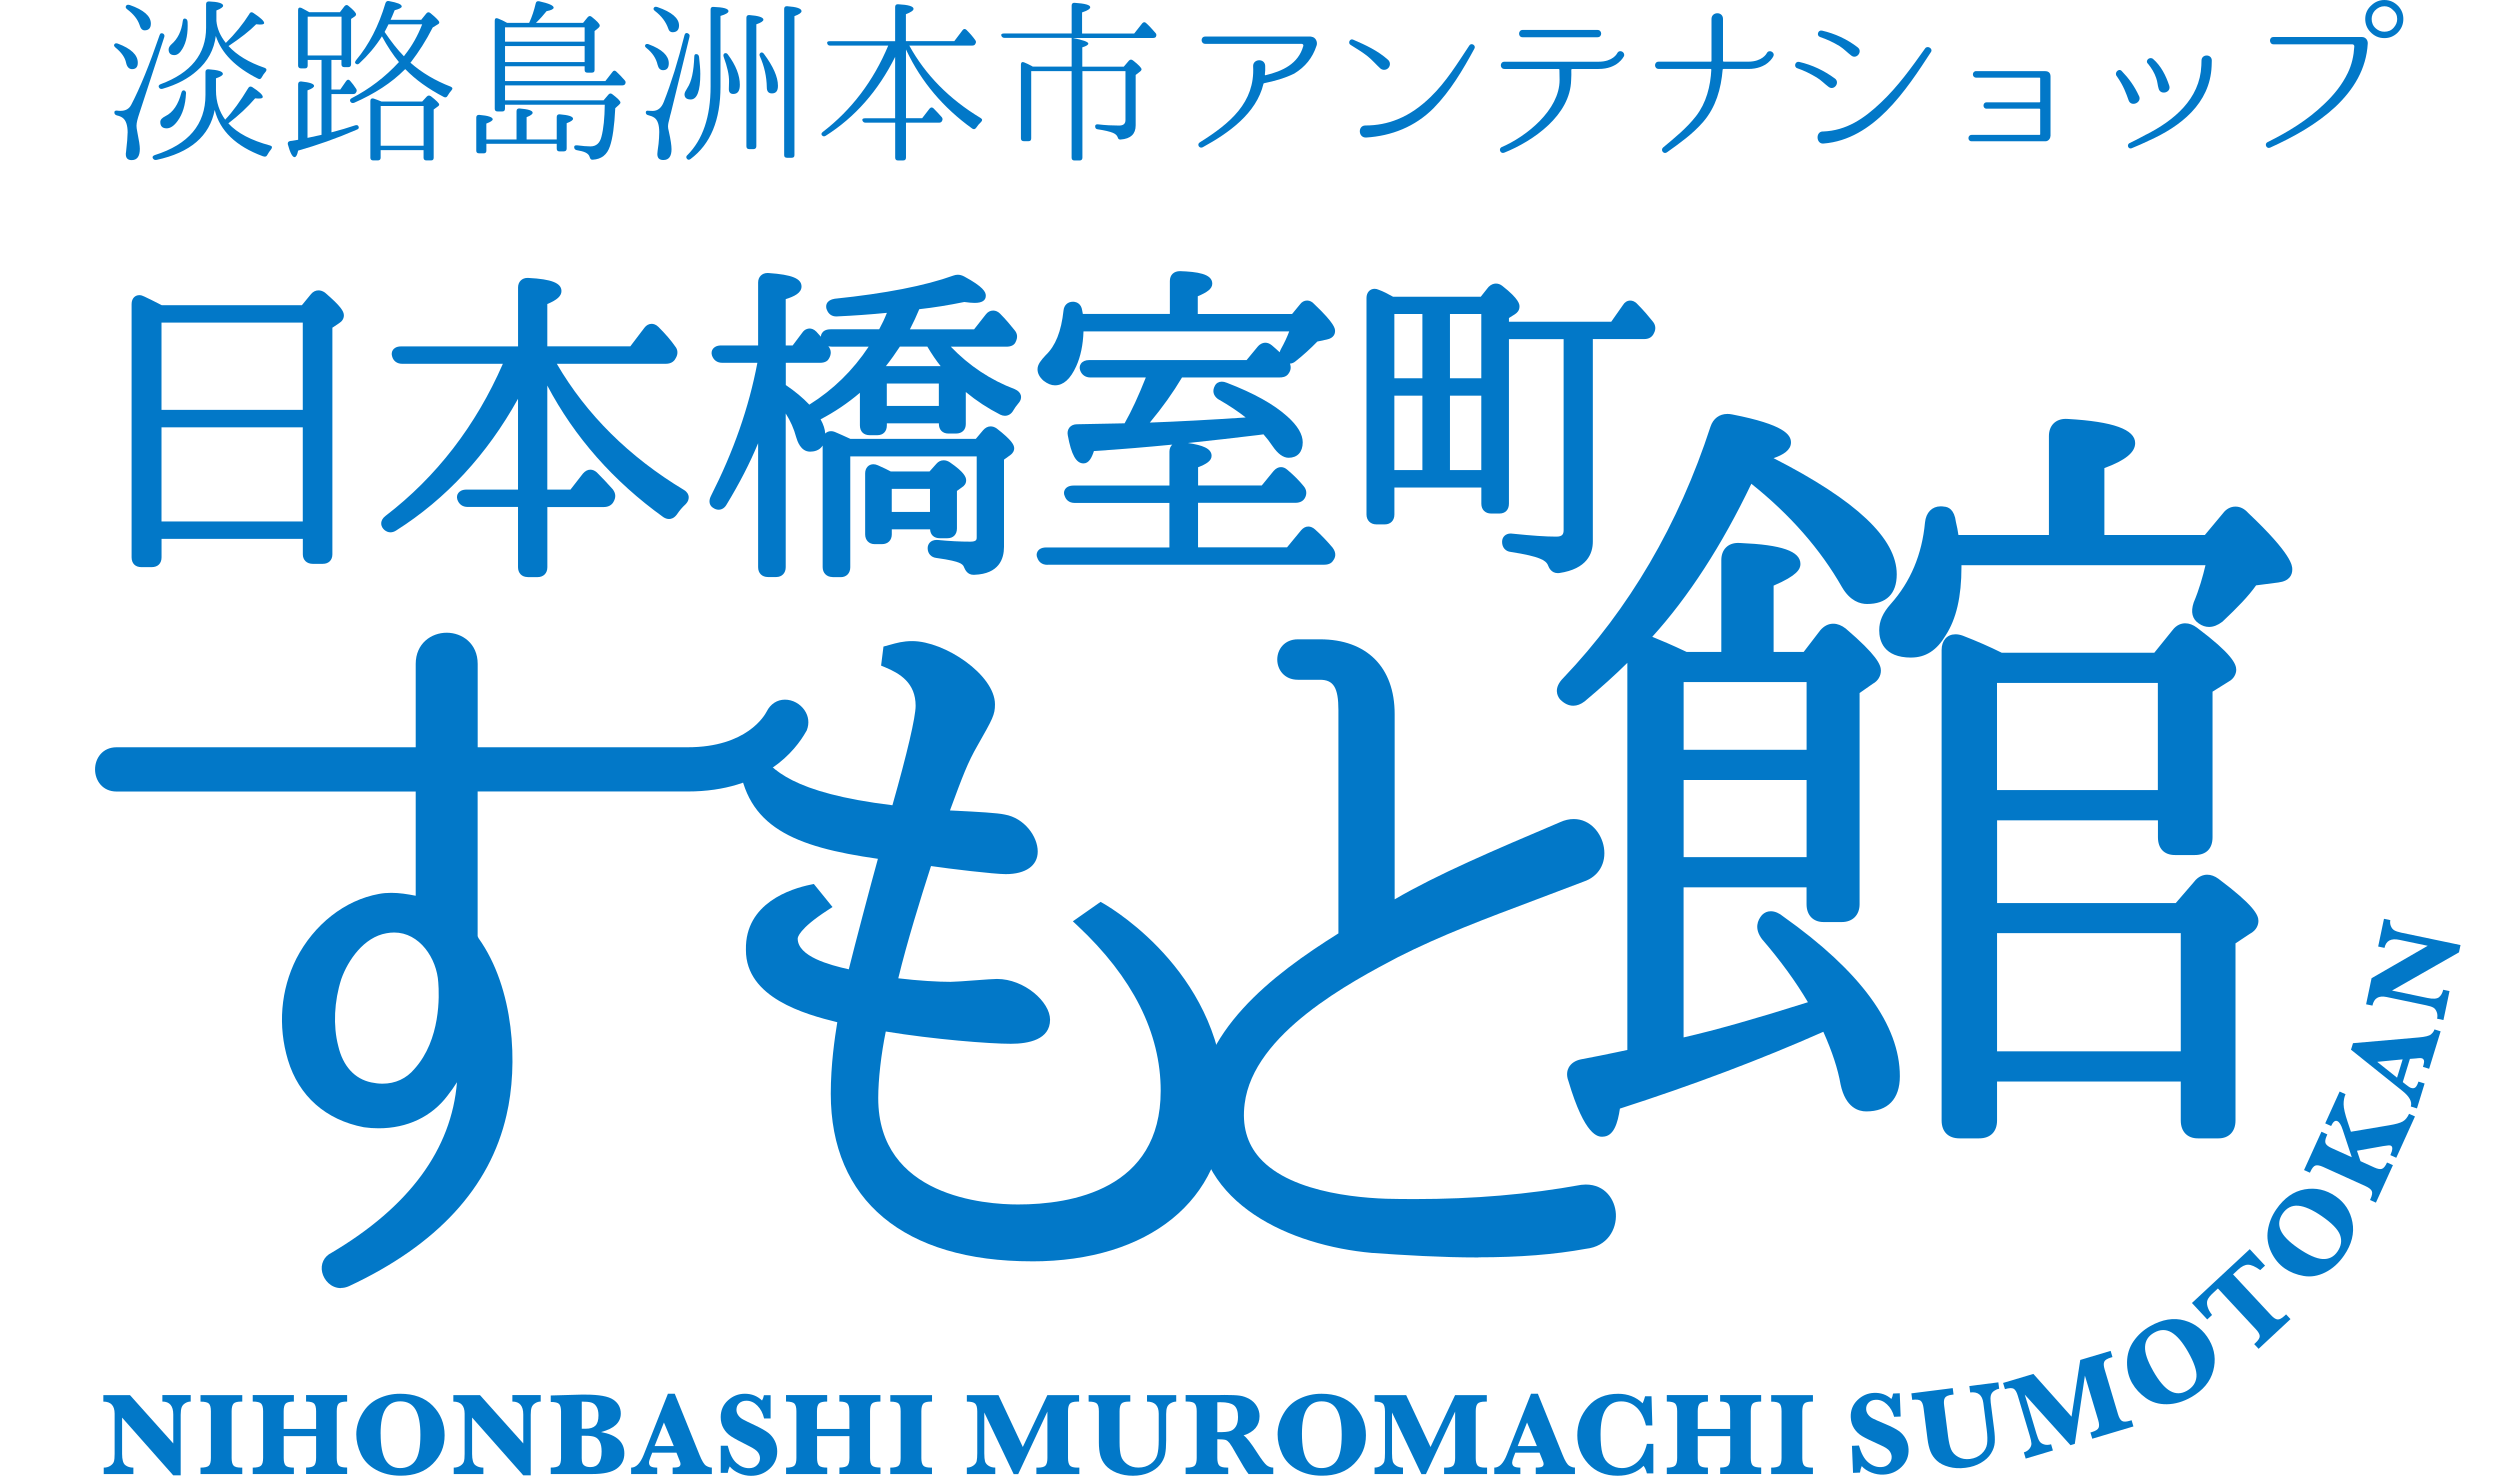 <?xml version="1.0" encoding="UTF-8"?>
<svg id="_レイヤー_2" data-name="レイヤー 2" xmlns="http://www.w3.org/2000/svg" width="576" height="340" viewBox="0 0 576 340">
  <defs>
    <style>
      .cls-1 {
        fill: #0278c8;
      }

      .cls-1, .cls-2 {
        stroke-width: 0px;
      }

      .cls-2 {
        fill: none;
      }
    </style>
  </defs>
  <g id="_レイヤー_1-2" data-name="レイヤー 1">
    <g>
      <g>
        <g>
          <g>
            <g>
              <path class="cls-1" d="M32.59,130.67c-1.42,0-2.27-.85-2.27-2.27v-58.32c0-1.44.89-2.08,1.78-2.08.37,0,.75.11,1.15.32,1.06.49,2.35,1.14,4,1.99h32.31l2.11-2.57c.47-.55,1.06-.84,1.71-.84.48,0,.97.16,1.44.48l.05.04.05.04c3.59,3.08,4.31,4.27,4.31,5.2,0,.74-.4,1.38-1.12,1.82l-1.53,1.02v52.22c0,1.33-.86,2.19-2.19,2.19h-2.35c-1.36,0-2.27-.88-2.27-2.19v-3.57h-32.55v4.25c0,1.42-.85,2.27-2.27,2.27h-2.35ZM69.76,120.15v-21.7h-32.55v21.7h32.55ZM69.76,94.44v-20.11h-32.55v20.11h32.55Z"/>
              <path class="cls-1" d="M121.54,132.95c-1.31,0-2.19-.91-2.19-2.27v-13.88h-11.61c-1.16,0-2-.61-2.37-1.71-.17-.58-.08-1.11.24-1.52.27-.35.81-.77,1.9-.77h11.84v-20.92c-7.14,12.87-16.58,23.08-28.11,30.37-.43.27-.86.4-1.28.4s-1.08-.14-1.67-.83c-.35-.42-.51-.92-.45-1.42.05-.4.26-1,1-1.55,11.72-8.99,20.8-20.77,27.02-35.03h-23.2c-1.16,0-2.01-.62-2.3-1.65-.19-.56-.13-1.11.17-1.55.26-.37.79-.81,1.9-.81h26.93v-13.58c0-1.3.89-2.2,2.17-2.2.09,0,.18,0,.27.01,5.29.27,7.56,1.18,7.56,3.02,0,1.13-.98,2.04-3.26,2.99v9.75h19.12l3.25-4.28c.44-.59,1.03-.91,1.67-.91.39,0,.98.13,1.58.73,1.62,1.62,2.92,3.13,3.84,4.47.63.75.7,1.75.14,2.69-.25.53-.86,1.32-2.3,1.32h-25.11c6.81,11.69,16.66,21.46,29.29,29.06.8.48,1.04,1.09,1.09,1.51.05.44-.03,1.1-.73,1.81-.75.68-1.39,1.44-1.99,2.34-.65.87-1.33,1.04-1.8,1.04-.44,0-.89-.15-1.33-.44-11.5-8.27-20.47-18.45-26.72-30.31v23.98h5.33l2.87-3.69c.54-.62,1.11-.91,1.72-.91.51,0,1.01.21,1.48.62,1.25,1.24,2.39,2.46,3.66,3.88l.07.09c.65.91.7,1.8.14,2.79-.38.76-1.2,1.23-2.21,1.23h-13.05v13.88c0,1.38-.89,2.27-2.27,2.27h-2.27Z"/>
              <path class="cls-1" d="M191.81,132.95c-1.34,0-2.27-.93-2.27-2.27v-28.02c-.74,1.17-2.01,1.4-2.89,1.4-2.2,0-2.96-2.5-3.21-3.33-.52-1.94-1.31-3.74-2.41-5.46v35.41c0,1.36-.88,2.27-2.19,2.27h-1.9c-1.38,0-2.27-.89-2.27-2.27v-28.56c-1.9,4.59-4.31,9.27-7.29,14.17-.4.71-1.06,1.15-1.81,1.15-.43,0-.86-.15-1.25-.42-.75-.43-1.19-1.42-.53-2.73,5.24-10.33,8.75-20.38,10.71-30.7h-8.1c-1.16,0-2-.61-2.37-1.71-.17-.58-.08-1.11.24-1.52.27-.35.81-.77,1.9-.77h8.5v-14.49c0-1.3.89-2.2,2.17-2.2.09,0,.18,0,.27.01,5.36.37,7.56,1.27,7.56,3.1,0,1.48-1.67,2.3-3.64,2.91v10.67h1.6l2.19-2.91c.57-.85,1.31-.99,1.7-.99s.97.12,1.56.72c.33.35.69.75,1.05,1.17,0-.29.08-.57.24-.81.25-.41.8-.9,1.98-.9h11.21c.67-1.22,1.27-2.49,1.78-3.79-3.92.38-7.67.65-11.43.82-.04,0-.15.01-.25.01-.99,0-1.76-.54-2.13-1.48-.33-.7-.15-1.25-.02-1.52.29-.57.89-.93,1.8-1.08,11.69-1.21,20.87-3,27.35-5.34.35-.13.68-.19,1.02-.19.47,0,.93.12,1.47.4,4.39,2.37,4.98,3.57,4.98,4.43,0,1.1-.87,1.66-2.57,1.66-.56,0-1.38-.07-2.39-.21-3.61.74-7.1,1.3-10.37,1.66-.63,1.53-1.35,3.07-2.16,4.64h14.79l2.72-3.46c.42-.55,1.01-.87,1.67-.87.57,0,1.13.25,1.58.7,1.31,1.31,2.38,2.6,3.34,3.8.69.8.78,1.7.27,2.72-.28.71-1.02,1.11-2.16,1.11h-12.78c4.22,4.4,9.17,7.69,14.75,9.79.82.37,1.26.86,1.4,1.47.09.42.06,1.07-.6,1.81-.47.55-.85,1.09-1.16,1.63-.43.78-1.14,1.22-1.93,1.22-.35,0-.71-.09-1.06-.26-2.88-1.47-5.49-3.18-7.95-5.22v7.38c0,1.35-.87,2.19-2.27,2.19h-1.74c-1.33,0-2.19-.86-2.19-2.19v-.16h-11.99v.46c0,1.4-.84,2.27-2.19,2.27h-1.75c-1.42,0-2.27-.85-2.27-2.27v-7.5c-2.8,2.38-5.83,4.43-9.06,6.11.67,1.21,1.01,2.28,1.07,3.28.34-.35.8-.55,1.34-.55.29,0,.59.06.88.18.99.43,2.17.94,3.56,1.59h28.92l1.66-1.97c.52-.6,1.11-.9,1.75-.9.46,0,.92.15,1.39.47,3.55,2.75,4.04,3.83,4.04,4.6,0,.4-.15.98-.88,1.53l-1.47,1.06v20.09c0,2.82-1.18,6.22-6.78,6.44-.04,0-.13.01-.22.01-1.43,0-1.93-1.14-2.15-1.62l-.03-.06-.02-.06c-.14-.45-.54-.81-1.19-1.06-.61-.25-1.97-.64-5.15-1.08-1.23-.12-2.05-1.01-2.05-2.26,0-.95.65-1.9,2.1-1.9.11,0,.22,0,.34.02,2.59.25,5.02.38,7.41.38,1.45,0,1.45-.55,1.45-.99v-18.66h-29.13v25.56c0,1.36-.88,2.27-2.19,2.27h-1.9ZM216.31,93.53v-5.17h-11.99v5.17h11.99ZM181.04,88.71c2.13,1.44,3.92,2.93,5.43,4.52,5.47-3.41,10.06-7.9,13.67-13.36h-8.47c-.31,0-.58-.04-.82-.1h0c.7.86.74,1.87.12,2.87-.19.39-.74.95-2.03.95h-7.89v5.13ZM216.72,84.35c-1-1.24-2.03-2.75-3.06-4.49h-6.33c-1.01,1.55-2.07,3.04-3.22,4.49h12.61ZM201.52,125.37c-1.31,0-2.19-.91-2.19-2.27v-14.03c0-1.24.78-2.11,1.9-2.11.33,0,.68.08,1.03.24,1.32.6,2.29,1.04,2.96,1.42h8.95l1.58-1.77c.44-.52,1.03-.8,1.68-.8.48,0,.97.16,1.44.48,3.31,2.28,3.73,3.41,3.73,4.14,0,.69-.35,1.25-1.04,1.66l-1.08.78v8.63c0,1.4-.84,2.27-2.19,2.27h-1.74c-1.35,0-2.18-.76-2.26-2.05h-8.82v1.14c0,1.38-.89,2.27-2.27,2.27h-1.67ZM214.27,117.95v-5.32h-8.81v5.32h8.81Z"/>
              <path class="cls-1" d="M241.37,130.14c-1.45,0-2.07-.82-2.34-1.54-.26-.52-.25-1.07.02-1.54.2-.35.73-.93,2.01-.93h28.37v-10.25h-21.77c-1.45,0-2.07-.82-2.33-1.54-.26-.52-.25-1.07.02-1.54.2-.35.73-.93,2.01-.93h22.08v-7.82c0-.65.24-1.22.65-1.61-5.73.56-11.73,1.07-18.05,1.48-.5,1.56-1.17,2.85-2.4,2.85-1.69,0-2.81-2-3.62-6.48-.14-.67,0-1.32.39-1.8.39-.47,1-.74,1.71-.74,2.52-.07,6.22-.14,10.99-.22,1.64-2.9,3.2-6.29,4.89-10.56h-12.76c-1.12,0-1.97-.58-2.35-1.59-.21-.57-.16-1.13.16-1.59.37-.53,1.04-.83,1.89-.83h36.28l2.57-3.11c.65-.74,1.3-.89,1.75-.89.37,0,.92.11,1.51.61.61.51,1.21,1.05,1.79,1.59.06-.24.16-.5.31-.77.78-1.4,1.41-2.75,1.89-4.04h-47.4c-.1,3.1-.66,5.79-1.67,8.02-1.35,2.97-2.95,4.41-4.91,4.41-.84,0-1.72-.36-2.62-1.06-.94-.82-1.39-1.7-1.39-2.65,0-1.11.81-2.08,1.87-3.22,2.27-2.14,3.6-5.49,4.12-10.32.12-1.22.97-2.01,2.16-2.01.09,0,.19,0,.29.01.52.07,1.64.41,1.85,2.01.06.29.11.55.15.79h20.05v-7.59c0-1.4.9-2.27,2.34-2.27,3.88.14,7.43.58,7.43,2.88,0,1.2-1.21,2.01-3.34,2.91v4.08h21.73l1.78-2.16c.42-.61,1.02-.94,1.68-.94.6,0,1.18.29,1.63.81,4.81,4.56,4.81,5.69,4.81,6.23,0,.58-.25,1.61-1.91,1.95l-2.17.46c-1.58,1.63-3.27,3.17-5.04,4.56-.37.32-.81.5-1.28.53.3.74.22,1.54-.26,2.21-.58.97-1.71.97-2.07.97h-22.53c-2.07,3.49-4.51,6.91-7.42,10.4,6.58-.24,13.99-.64,22.09-1.18-1.73-1.37-3.87-2.8-6.32-4.2l-.06-.03-.05-.04c-1.05-.79-1.3-1.89-.67-3.03.29-.59.88-.95,1.59-.95.35,0,.73.08,1.16.26,6.26,2.41,10.83,4.95,13.96,7.78,2.34,2.09,3.53,4.09,3.53,5.94,0,2.23-1.22,3.56-3.25,3.56-1.23,0-2.47-.89-3.68-2.66-.67-1-1.36-1.9-2.11-2.74l-1.2.16c-5.17.62-10.56,1.25-16.22,1.84,3.34.48,5.46,1.25,5.46,2.95,0,1.14-1.17,1.89-3.11,2.63v4.2h14.67l2.72-3.33c.53-.6,1.09-.9,1.71-.9.51,0,1.01.21,1.47.62,1.47,1.23,2.74,2.51,3.76,3.77.7.81.79,1.83.25,2.78-.3.5-.91,1.06-2.21,1.06h-22.38v10.25h20.51l3.25-3.94c.5-.57,1.05-.85,1.65-.85.52,0,1.04.22,1.53.65,1.4,1.25,2.72,2.63,4.06,4.21,1.01,1.35.58,2.37.17,2.92-.24.44-.8,1.02-2.11,1.02h-63.7Z"/>
              <path class="cls-1" d="M358.93,132.05c-1.54,0-2.07-1.31-2.24-1.73-.23-.68-.94-1.27-1.87-1.6-1.21-.53-3.44-1.04-6.71-1.55-1.23-.12-2.03-1.02-2.03-2.33,0-1.13.82-1.92,2-1.92.17,0,.35.02.54.05,4.25.44,7.54.67,9.97.67,1.39,0,1.67-.58,1.67-1.52v-43.99h-12.6v37.92c0,1.4-.84,2.27-2.19,2.27h-1.9c-1.38,0-2.27-.89-2.27-2.27v-3.72h-20.03v6.22c0,1.36-.88,2.27-2.19,2.27h-1.97c-1.34,0-2.27-.93-2.27-2.27v-49.9c0-1.24.77-2.11,1.87-2.11.32,0,.64.08.96.23,1,.36,2.05.9,3.28,1.59h20.22l1.77-2.23.04-.04c.63-.63,1.27-.76,1.69-.76.5,0,.98.17,1.43.51,3.99,3.11,3.99,4.33,3.99,4.79,0,.95-.58,1.45-1.08,1.79l-1.35.84v.86h23.57l2.69-3.83c.39-.66,1-1.04,1.69-1.04.42,0,1.05.14,1.66.83,1.47,1.47,2.66,2.9,3.52,3.98.68.79.78,1.79.27,2.72-.4.89-1.16,1.34-2.23,1.34h-11.84v46.65c0,2.78-1.34,6.31-7.73,7.26-.15.02-.25.02-.34.02ZM341.29,108.31v-17.15h-7.22v17.15h7.22ZM327.72,108.31v-17.15h-6.46v17.15h6.46ZM341.29,87.15v-14.8h-7.22v14.8h7.22ZM327.72,87.15v-14.8h-6.46v14.8h6.46Z"/>
            </g>
            <path class="cls-1" d="M78.55,296.78c-2.3,0-3.91-1.83-4.32-3.64-.43-1.89.42-3.66,2.15-4.5,17.92-10.6,27.64-23.82,28.91-39.3-.62,1-1.34,2.01-2.16,3.07-3.65,4.87-9.3,7.55-15.89,7.55-1.12,0-2.26-.08-3.4-.24-8.81-1.69-15-7.19-17.5-15.5-2.35-7.85-1.67-16.13,1.93-23.33,4.07-7.92,11.18-13.5,19.04-14.93.89-.17,1.82-.25,2.82-.25,1.9,0,3.71.29,5.65.67v-24.01H26.86c-3.26,0-4.96-2.56-4.96-5.1s1.7-5.1,4.96-5.1h68.92v-19.2c0-4.72,3.59-7.19,7.14-7.19s7.14,2.47,7.14,7.19v19.2h48.37c13.68,0,17.79-7.4,18.22-8.24.87-1.73,2.4-2.73,4.2-2.73s3.51.96,4.52,2.44c.95,1.39,1.14,3.03.52,4.6l-.05.12-.07.11-.06.1c-2.33,4.15-9.65,13.79-27.29,13.79h-48.37v33.3c0,.09.11.31.2.49,8.29,11.6,9.16,29.26,6.45,40.78-3.8,16.68-16.01,29.94-36.28,39.4-.63.28-1.25.42-1.88.42ZM90.81,214.85c-.58,0-1.17.06-1.77.17-5.23.9-8.87,6.24-10.4,10.54-1.65,5.14-1.92,10.78-.71,15.43,1.07,4.63,3.77,7.6,7.61,8.4.88.19,1.75.29,2.59.29,2.96,0,5.51-1.18,7.37-3.41,6.06-6.74,5.72-16.94,5.48-19.91-.33-5.55-4.31-11.51-10.17-11.51Z"/>
            <path class="cls-1" d="M237.71,290.61c-29.43,0-46.3-14.08-46.3-38.62,0-6.71.92-12.9,1.5-16.47-7.5-1.84-21.05-5.64-21.05-16.61v-.14c-.19-10.7,10.38-14.02,14.93-14.95l.72-.15,4.3,5.31-1.12.73c-6.71,4.35-6.9,6.32-6.9,6.53,0,4.14,7.31,6.09,11.77,7.09,1.31-5.32,5.19-20.01,6.71-25.46-19.48-2.77-30.36-7.37-32.07-22.58l-.09-.83,3.96-1.98.61.75c3.23,4,7.64,9.45,30.93,12.3,3.41-12,5.35-20.33,5.35-22.91,0-5.27-3.59-7.46-7.11-8.91l-.85-.35.55-4.39,1.43-.39c1.6-.45,3.11-.87,5.18-.87,7.53,0,19.08,7.81,19.08,14.57,0,2.4-.53,3.34-4,9.45-2.29,3.96-3.46,7.12-6.28,14.75l-.09.25c.39.02.82.04,1.28.06,5.05.25,9.72.51,11.33.88,4.53.79,7.61,5.05,7.61,8.52,0,3.26-2.76,5.21-7.38,5.21-2.67,0-13.08-1.25-17.21-1.86-2.43,7.54-5.56,17.67-7.54,25.86,4.57.56,9.25.82,12.05.82.92,0,3.47-.19,5.72-.36,2.26-.17,4.21-.31,4.97-.31,6.3,0,12.23,5.29,12.23,9.39,0,4.58-4.92,5.55-9.05,5.55-4.88,0-17.72-1.01-28.8-2.83-1.06,5.15-1.74,11.05-1.74,15.33,0,22.75,24.65,24.52,32.21,24.52,12.28,0,32.87-3.4,32.87-26.19,0-13.35-6.45-26.15-19.16-38.04l-1.08-1.01,6.39-4.48.67.38c2.86,1.66,27.96,17.03,27.96,46.33,0,21.94-17.45,36.12-44.47,36.12Z"/>
            <path class="cls-1" d="M340.62,289.72c-8.64,0-17.21-.54-24.57-1.05-18.57-1.69-40.22-11.11-40.22-32.12,0-18.71,17.31-31.95,32.39-41.4l.12-.08h.03s0-51.47,0-51.47c0-5.15-1.11-6.98-4.25-6.98h-5.09c-3.12,0-4.75-2.34-4.75-4.66s1.63-4.66,4.75-4.66h5.09c10.78,0,17.21,6.43,17.21,17.21v42.7c9.84-5.76,22.89-11.31,37.93-17.7l.23-.1c1.02-.46,2.07-.7,3.09-.7,3.87,0,6.43,3.29,6.96,6.54.59,3.64-1.23,6.73-4.65,7.87-3.75,1.44-7.39,2.81-10.9,4.13-11.79,4.43-21.97,8.25-31.86,13.26-10.82,5.7-33.36,17.58-35.36,33.81-.64,4.95.51,9.13,3.42,12.43,7.54,8.57,25.11,9.5,32.31,9.5,1.16.01,2.3.02,3.44.02,13.68,0,26.23-1.07,38.36-3.28.42-.05.74-.07,1.06-.07,4.51,0,6.76,3.51,6.94,6.77.19,3.49-1.9,7.5-6.92,8.04-7.22,1.32-15.35,1.96-24.75,1.96Z"/>
            <path class="cls-1" d="M506.38,262.28c-2.43,0-3.93-1.58-3.93-4.11v-8.98h-42.33v8.98c0,2.58-1.54,4.11-4.11,4.11h-4.55c-2.58,0-4.11-1.54-4.11-4.11v-108.4c0-2.21,1.26-3.63,3.21-3.63.53,0,1.09.11,1.67.32,3.32,1.29,6.17,2.54,8.97,3.93h35.15l4.19-5.19c.98-1.31,2.15-1.59,2.95-1.59.9,0,1.81.34,2.71,1.02,8,6,9.03,8.33,9.03,9.69,0,.9-.53,2.07-1.7,2.69l-3.76,2.35v33.53c0,2.65-1.46,4.11-4.11,4.11h-4.54c-2.5,0-3.93-1.5-3.93-4.11v-3.89h-37.06v19.06h41.17l4.19-4.86c1.02-1.36,2.24-1.67,3.07-1.67s1.73.32,2.57.94c8.12,6.09,9.21,8.31,9.21,9.69,0,.74-.27,2.12-2.05,3.04l-3.23,2.15v40.82c0,2.54-1.51,4.11-3.93,4.11h-4.73ZM502.45,242.23v-27.24h-42.33v27.24h42.33ZM497.17,182.03v-24.69h-37.06v24.69h37.06ZM369.24,261.91c-1.01,0-4.07,0-7.87-12.82-.56-1.45-.27-2.51.07-3.14.52-.95,1.52-1.62,2.83-1.88,2.93-.55,5.68-1.1,8.17-1.63l2.5-.53v-89.19c-2.71,2.69-5.96,5.62-9.84,8.88-.9.68-1.76,1-2.62,1-1.05,0-2.06-.48-3.01-1.43l-.05-.05-.04-.05c-.54-.68-1.55-2.51.82-4.88,15.15-15.87,26.56-35.36,33.9-57.9.62-1.86,2.05-2.92,3.91-2.92.35,0,.73.04,1.11.12,11.98,2.34,13.52,4.68,13.52,6.45s-1.81,2.87-4.01,3.62c19.09,9.75,28.38,18.51,28.38,26.76,0,4.48-2.37,6.84-6.84,6.84-1.6,0-3.9-.67-5.77-3.87-4.96-8.72-11.98-16.73-20.89-23.83-6.8,14.21-14.48,26.06-22.83,35.26,1.91.77,4.52,1.87,7.93,3.49h7.98v-21.17c0-2.4,1.52-3.95,3.87-3.95.17,0,.35,0,.53.02,9.54.4,13.83,1.9,13.83,4.84,0,1.17-.75,2.66-6.18,4.98v15.27h6.93l3.82-4.98c.87-1.01,1.89-1.52,2.99-1.52.96,0,1.93.38,2.88,1.12,7.15,6.12,8.1,8.33,8.1,9.68,0,1.27-.71,2.42-1.85,3.03l-3.06,2.14v48.66c0,2.5-1.61,4.11-4.11,4.11h-4.18c-2.42,0-3.93-1.58-3.93-4.11v-3.89h-28.33v34.58c7.32-1.67,16.72-4.33,28.65-8.11-2.85-4.82-6.32-9.58-10.58-14.53-1.85-2.47-1.02-4.38,0-5.57.58-.58,1.25-.86,2.01-.86.95,0,1.96.43,2.91,1.23,17.81,12.62,26.84,25,26.84,36.78,0,5.23-2.75,8.11-7.75,8.11-1.72,0-4.76-.81-5.91-6.23-.62-3.56-1.92-7.52-3.97-12.12-14.25,6.32-30.01,12.27-46.87,17.7-.49,3.32-1.41,6.47-4,6.47ZM416.24,197.49v-17.78h-28.33v17.78h28.33ZM416.24,172.75v-15.6h-28.33v15.6h28.33ZM440.36,151.51c-6.43,0-7.39-3.94-7.39-6.3,0-2.12.82-4,2.67-6.07,4.55-5.1,7.2-11.41,7.88-18.77.23-2.29,1.62-3.71,3.62-3.71.26,0,.52.02.8.07.91.05,2.34.6,2.7,3.53.27,1.08.44,2.07.58,3.01h20.85v-22.81c0-2.4,1.52-3.95,3.88-3.95.17,0,.35,0,.53.02,10.39.6,15.46,2.42,15.46,5.56,0,2.14-2.26,3.98-7.09,5.76v15.41h23.15l4.19-5.02c.72-.97,1.75-1.52,2.86-1.52s2.09.52,2.93,1.46c10.16,9.6,10.16,12.18,10.16,13.02,0,1.19-.56,2.68-3.24,3.01l-5.1.66c-1.79,2.55-4.29,5.09-7.68,8.3l-.05.05-.05.04c-1.06.8-2.07,1.19-3.06,1.19-.82,0-1.62-.27-2.37-.81-1.49-1-1.9-2.62-1.17-4.81,1.29-3.07,2.13-6.09,2.72-8.6h-56.22c0,.15,0,.29,0,.43,0,6.82-1.19,11.97-3.65,15.75-2.01,3.41-4.61,5.09-7.92,5.09Z"/>
          </g>
          <g>
            <path class="cls-1" d="M28.13,326.61v8.36c0,1.34.24,2.2.73,2.59.49.39,1.11.58,1.87.58v1.49h-6.83v-1.49c.58,0,1.09-.14,1.52-.42.43-.28.7-.61.82-.98.12-.37.17-.95.17-1.75v-9.28c0-1.85-.87-2.78-2.6-2.78v-1.49h6.14l9.97,11.13v-6.67c0-1.98-.84-2.98-2.51-2.98v-1.49h6.53v1.49c-.45,0-.88.13-1.28.38-.4.25-.67.57-.81.96-.14.39-.22.96-.22,1.7v13.96h-1.72l-11.79-13.31Z"/>
            <path class="cls-1" d="M46.2,322.93v-1.49h9.62v1.49h-.28c-.9,0-1.49.17-1.76.5-.27.34-.41.91-.41,1.72v10.76c0,.83.14,1.41.42,1.74.28.33.87.49,1.75.49h.28v1.49h-9.62v-1.49c.96,0,1.61-.15,1.92-.44.32-.29.47-.89.47-1.78v-10.76c0-.87-.15-1.46-.45-1.76-.3-.31-.95-.46-1.95-.46Z"/>
            <path class="cls-1" d="M65.37,330.91v5c0,.85.15,1.43.44,1.75.3.32.93.48,1.9.48v1.49h-9.48v-1.49c.96,0,1.6-.15,1.91-.45.32-.3.48-.89.48-1.78v-10.76c0-.86-.15-1.44-.45-1.76-.3-.31-.95-.47-1.94-.47v-1.49h9.48v1.49c-.95,0-1.58.15-1.89.46-.31.31-.46.9-.46,1.76v4.08h7.47v-4.08c0-.84-.15-1.42-.44-1.74-.29-.32-.91-.48-1.87-.48v-1.49h9.46v1.49c-.97,0-1.61.15-1.92.44-.32.3-.47.89-.47,1.78v10.76c0,.87.15,1.46.45,1.76.3.31.95.46,1.94.46v1.49h-9.46v-1.49c.94,0,1.56-.16,1.86-.47.3-.31.45-.9.45-1.76v-5h-7.47Z"/>
            <path class="cls-1" d="M82.09,330.48c0-1.64.46-3.23,1.37-4.79.91-1.56,2.15-2.71,3.71-3.45,1.56-.75,3.23-1.12,5.01-1.12,3.2,0,5.71.92,7.53,2.77,1.82,1.85,2.73,4.11,2.73,6.79s-.91,4.74-2.72,6.57c-1.82,1.83-4.28,2.75-7.4,2.75-2.14,0-4.03-.45-5.67-1.35-1.64-.9-2.81-2.12-3.51-3.64-.7-1.52-1.05-3.03-1.05-4.53ZM87.7,330.33c0,2.8.38,4.82,1.13,6.06.75,1.24,1.87,1.86,3.35,1.86s2.71-.57,3.5-1.7,1.18-3.11,1.18-5.95c0-2.59-.37-4.53-1.11-5.81-.74-1.28-1.91-1.92-3.52-1.92-1.52,0-2.66.6-3.41,1.79-.75,1.19-1.13,3.08-1.13,5.67Z"/>
            <path class="cls-1" d="M108.77,326.61v8.36c0,1.34.24,2.2.73,2.59.49.39,1.11.58,1.87.58v1.49h-6.83v-1.49c.58,0,1.08-.14,1.52-.42.43-.28.7-.61.82-.98.12-.37.17-.95.17-1.75v-9.28c0-1.85-.87-2.78-2.6-2.78v-1.49h6.14l9.97,11.13v-6.67c0-1.98-.83-2.98-2.51-2.98v-1.49h6.53v1.49c-.45,0-.88.13-1.28.38-.4.25-.67.57-.81.96-.14.39-.21.96-.21,1.7v13.96h-1.72l-11.79-13.31Z"/>
            <path class="cls-1" d="M138.49,329.95c1.79.32,3.13.89,4.02,1.71.89.82,1.34,1.89,1.34,3.2,0,1.48-.57,2.64-1.72,3.49-1.15.85-3.05,1.27-5.7,1.27h-9.54v-1.49c.96,0,1.59-.15,1.9-.45.32-.3.47-.89.47-1.78v-10.66c0-.86-.15-1.44-.44-1.76-.3-.31-.94-.47-1.93-.47v-1.49l6.99-.2h.99c3.15,0,5.3.39,6.44,1.17,1.15.78,1.72,1.85,1.72,3.2,0,1.02-.38,1.88-1.13,2.59-.75.71-1.89,1.26-3.41,1.66ZM134.03,329.18h.93c.98,0,1.71-.23,2.2-.69.49-.46.73-1.26.73-2.39,0-.85-.15-1.52-.46-2.01-.3-.49-.7-.81-1.2-.95s-1.23-.21-2.19-.21v6.26ZM134.03,330.81v5.16c0,.5.05.88.16,1.14s.3.48.6.65c.3.17.73.26,1.27.26.85,0,1.49-.3,1.91-.9.42-.6.64-1.5.64-2.7,0-.96-.14-1.71-.42-2.25-.28-.54-.66-.91-1.14-1.09-.48-.19-1.2-.28-2.15-.28h-.87Z"/>
            <path class="cls-1" d="M150.26,334.72l-.35.9c-.25.64-.38,1.08-.38,1.34,0,.44.15.74.44.92.3.17.78.26,1.45.26v1.49h-6.01v-1.49c1.15,0,2.11-.98,2.89-2.93l5.59-14.1h1.57l5.7,14.08c.57,1.4,1.07,2.23,1.53,2.52.46.28.9.42,1.32.42v1.49h-9.03v-1.49c.82,0,1.32-.08,1.52-.24.2-.16.29-.36.29-.6,0-.22-.08-.5-.24-.84l-.17-.42-.52-1.33h-5.59ZM150.83,333.17h4.41l-2.27-5.43-2.15,5.43Z"/>
            <path class="cls-1" d="M166.06,339.32v-6.22h1.61c.45,1.86,1.12,3.19,2.01,3.98.9.8,1.86,1.19,2.9,1.19.77,0,1.38-.23,1.83-.69.46-.45.69-.99.69-1.61,0-.44-.14-.88-.43-1.31-.29-.44-.97-.93-2.04-1.46-2.06-1.03-3.46-1.78-4.18-2.26-.73-.48-1.31-1.09-1.74-1.84-.44-.75-.66-1.61-.66-2.59,0-1.56.56-2.85,1.68-3.87,1.12-1.02,2.42-1.52,3.9-1.52,1.55,0,2.86.52,3.94,1.56.18-.27.33-.68.44-1.23h1.54v5.37h-1.5c-.27-1.19-.78-2.17-1.53-2.94-.75-.77-1.6-1.15-2.53-1.15-.71,0-1.27.2-1.69.59-.41.39-.62.89-.62,1.48,0,.46.13.88.4,1.27.27.39.63.71,1.09.96.46.26,1.42.73,2.9,1.42,1.32.63,2.3,1.19,2.94,1.68.63.49,1.13,1.11,1.51,1.86.37.75.55,1.55.55,2.42,0,1.61-.59,2.95-1.78,4.02-1.19,1.07-2.61,1.6-4.25,1.6-.94,0-1.86-.2-2.76-.59-.9-.39-1.62-.92-2.15-1.57-.21.4-.36.89-.46,1.48h-1.61Z"/>
            <path class="cls-1" d="M188.25,330.91v5c0,.85.15,1.43.44,1.75.29.32.93.48,1.9.48v1.49h-9.48v-1.49c.96,0,1.6-.15,1.91-.45.32-.3.47-.89.47-1.78v-10.76c0-.86-.15-1.44-.45-1.76-.3-.31-.95-.47-1.94-.47v-1.49h9.48v1.49c-.95,0-1.57.15-1.89.46-.31.31-.46.9-.46,1.76v4.08h7.47v-4.08c0-.84-.15-1.42-.44-1.74-.29-.32-.91-.48-1.87-.48v-1.49h9.46v1.49c-.97,0-1.61.15-1.92.44-.32.3-.47.89-.47,1.78v10.76c0,.87.15,1.46.45,1.76.3.31.95.46,1.95.46v1.49h-9.46v-1.49c.94,0,1.56-.16,1.86-.47.3-.31.45-.9.45-1.76v-5h-7.47Z"/>
            <path class="cls-1" d="M205.13,322.93v-1.49h9.61v1.49h-.28c-.9,0-1.49.17-1.77.5-.27.34-.41.91-.41,1.72v10.76c0,.83.14,1.41.42,1.74.28.33.87.49,1.75.49h.28v1.49h-9.61v-1.49c.96,0,1.61-.15,1.92-.44.32-.29.47-.89.47-1.78v-10.76c0-.87-.15-1.46-.45-1.76-.3-.31-.95-.46-1.95-.46Z"/>
            <path class="cls-1" d="M233.54,339.62l-6.76-14.18v9.4c0,.84.06,1.46.17,1.86.12.4.38.74.81,1.01.42.28.94.42,1.55.42v1.49h-6.55v-1.49c.57,0,1.07-.15,1.49-.45.42-.3.68-.64.77-1.03.09-.39.14-1.01.14-1.87v-9.56c0-.91-.16-1.52-.48-1.83-.32-.31-.96-.46-1.92-.46v-1.49h7.28l5.61,11.95,5.66-11.95h7.31v1.49h-.36c-.91,0-1.5.17-1.78.5-.28.34-.41.91-.41,1.72v10.76c0,.83.14,1.41.42,1.74.28.33.87.49,1.77.49h.42v1.49h-9.9v-1.49h.36c.9,0,1.49-.17,1.77-.5.27-.34.41-.91.41-1.72v-10.69l-6.73,14.41h-1.05Z"/>
            <path class="cls-1" d="M250.82,322.93v-1.49h9.6v1.49h-.31c-.9,0-1.49.16-1.76.5-.27.33-.4.91-.4,1.73v7.18c0,1.31.11,2.33.32,3.08.21.75.69,1.39,1.41,1.92.73.53,1.59.79,2.6.79,1.1,0,2.04-.28,2.82-.84.78-.56,1.29-1.25,1.52-2.06.23-.81.35-1.94.35-3.39v-6.12c0-1.86-.9-2.79-2.7-2.79v-1.49h6.73v1.49c-.38,0-.79.11-1.21.33-.42.22-.71.52-.87.91-.16.39-.24.93-.24,1.63v6.08c0,1.31-.08,2.37-.25,3.2-.17.83-.56,1.62-1.17,2.39-.62.76-1.48,1.38-2.57,1.84-1.1.47-2.32.7-3.66.7s-2.66-.23-3.77-.69c-1.11-.46-1.96-1.04-2.56-1.74-.59-.7-.99-1.47-1.2-2.29-.21-.83-.32-1.81-.32-2.95v-7.18c0-.86-.15-1.44-.44-1.76-.3-.31-.94-.47-1.93-.47Z"/>
            <path class="cls-1" d="M280.47,331.6v4.3c0,.83.14,1.41.43,1.74.29.33.87.49,1.76.49h.32v1.49h-9.81v-1.49h.36c.91,0,1.5-.17,1.78-.5.28-.34.41-.91.41-1.72v-10.76c0-.83-.14-1.41-.43-1.74s-.87-.49-1.76-.49h-.36v-1.49h7.3s1.63-.03,1.63-.03c1.62,0,2.8.05,3.55.16.75.11,1.48.36,2.21.77.73.41,1.29.96,1.71,1.67.42.71.63,1.47.63,2.28,0,2.16-1.23,3.64-3.68,4.44.65.41,1.67,1.7,3.05,3.86,1.07,1.67,1.84,2.68,2.29,3.03.46.34.96.52,1.5.52v1.49h-5.69c-.52-.62-1.48-2.18-2.89-4.69-.7-1.27-1.2-2.09-1.49-2.45s-.58-.6-.88-.71c-.3-.1-.95-.16-1.95-.17ZM280.47,329.97c1.51.02,2.53-.07,3.06-.28.53-.2.94-.56,1.25-1.09.3-.52.46-1.23.46-2.13,0-1.28-.3-2.16-.91-2.66-.61-.49-1.64-.74-3.12-.74-.19,0-.44,0-.74.01v6.87Z"/>
            <path class="cls-1" d="M294.36,330.48c0-1.64.46-3.23,1.37-4.79.91-1.56,2.15-2.71,3.71-3.45,1.56-.75,3.23-1.12,5.01-1.12,3.2,0,5.71.92,7.53,2.77,1.82,1.85,2.73,4.11,2.73,6.79s-.91,4.74-2.72,6.57c-1.82,1.83-4.28,2.75-7.4,2.75-2.14,0-4.03-.45-5.67-1.35-1.64-.9-2.81-2.12-3.51-3.64-.7-1.52-1.05-3.03-1.05-4.53ZM299.97,330.33c0,2.8.37,4.82,1.13,6.06.75,1.24,1.87,1.86,3.35,1.86s2.71-.57,3.5-1.7,1.18-3.11,1.18-5.95c0-2.59-.37-4.53-1.11-5.81-.74-1.28-1.91-1.92-3.52-1.92-1.52,0-2.65.6-3.4,1.79-.75,1.19-1.13,3.08-1.13,5.67Z"/>
            <path class="cls-1" d="M327.48,339.62l-6.76-14.18v9.4c0,.84.06,1.46.17,1.86.12.4.38.74.81,1.01.42.28.94.42,1.55.42v1.49h-6.55v-1.49c.57,0,1.07-.15,1.49-.45.42-.3.68-.64.77-1.03.09-.39.14-1.01.14-1.87v-9.56c0-.91-.16-1.52-.48-1.83-.32-.31-.96-.46-1.92-.46v-1.49h7.28l5.61,11.95,5.66-11.95h7.31v1.49h-.36c-.91,0-1.5.17-1.78.5-.28.34-.41.91-.41,1.72v10.76c0,.83.14,1.41.42,1.74.28.33.87.49,1.77.49h.42v1.49h-9.9v-1.49h.36c.9,0,1.49-.17,1.77-.5.27-.34.41-.91.41-1.72v-10.69l-6.73,14.41h-1.05Z"/>
            <path class="cls-1" d="M349.12,334.72l-.35.9c-.25.64-.37,1.08-.37,1.34,0,.44.15.74.44.92.29.17.78.26,1.45.26v1.49h-6.01v-1.49c1.15,0,2.11-.98,2.88-2.93l5.59-14.1h1.57l5.7,14.08c.56,1.4,1.07,2.23,1.53,2.52.46.28.9.42,1.32.42v1.49h-9.03v-1.49c.81,0,1.32-.08,1.52-.24s.29-.36.29-.6c0-.22-.08-.5-.24-.84l-.17-.42-.53-1.33h-5.59ZM349.69,333.17h4.41l-2.27-5.43-2.15,5.43Z"/>
            <path class="cls-1" d="M380.93,332.64v6.83h-1.49c-.17-.72-.42-1.31-.76-1.74-1.51,1.52-3.51,2.28-5.98,2.28-2.82,0-5.07-.92-6.76-2.76-1.69-1.84-2.53-4.03-2.53-6.56s.83-4.71,2.51-6.65c1.67-1.94,3.98-2.91,6.93-2.91,2.21,0,4.08.73,5.62,2.19.21-.45.39-1,.56-1.62h1.48l.19,6.72h-1.48c-.44-1.82-1.16-3.2-2.15-4.14-1-.93-2.18-1.4-3.55-1.4-1.58,0-2.76.62-3.56,1.85-.8,1.23-1.19,3.16-1.19,5.78,0,1.84.14,3.3.43,4.38.29,1.08.85,1.91,1.7,2.49.84.58,1.77.87,2.77.87,1.32,0,2.5-.46,3.54-1.38,1.04-.92,1.78-2.32,2.24-4.21h1.49Z"/>
            <path class="cls-1" d="M391.16,330.91v5c0,.85.15,1.43.44,1.75.3.32.93.48,1.91.48v1.49h-9.48v-1.49c.96,0,1.6-.15,1.91-.45.32-.3.48-.89.48-1.78v-10.76c0-.86-.15-1.44-.45-1.76-.3-.31-.95-.47-1.94-.47v-1.49h9.48v1.49c-.95,0-1.58.15-1.89.46-.31.31-.46.9-.46,1.76v4.08h7.47v-4.08c0-.84-.15-1.42-.44-1.74-.29-.32-.91-.48-1.87-.48v-1.49h9.45v1.49c-.96,0-1.61.15-1.92.44-.32.3-.47.89-.47,1.78v10.76c0,.87.15,1.46.46,1.76.3.31.95.46,1.94.46v1.49h-9.45v-1.49c.94,0,1.56-.16,1.86-.47.3-.31.45-.9.45-1.76v-5h-7.47Z"/>
            <path class="cls-1" d="M408.08,322.93v-1.49h9.62v1.49h-.28c-.9,0-1.49.17-1.76.5-.28.34-.41.91-.41,1.72v10.76c0,.83.14,1.41.42,1.74.28.33.87.49,1.75.49h.28v1.49h-9.62v-1.49c.96,0,1.61-.15,1.92-.44.32-.29.47-.89.47-1.78v-10.76c0-.87-.15-1.46-.45-1.76-.3-.31-.95-.46-1.95-.46Z"/>
            <path class="cls-1" d="M426.94,339.34l-.25-6.22,1.61-.07c.52,1.84,1.24,3.14,2.17,3.9.92.76,1.91,1.12,2.94,1.07.77-.03,1.37-.28,1.81-.76.44-.47.64-1.02.62-1.63-.02-.44-.18-.87-.48-1.3-.3-.43-1-.89-2.1-1.38-2.11-.94-3.53-1.64-4.27-2.09-.74-.45-1.35-1.04-1.82-1.77-.47-.73-.72-1.59-.76-2.56-.06-1.56.45-2.87,1.53-3.93,1.08-1.06,2.36-1.62,3.83-1.68,1.54-.06,2.88.4,4,1.4.17-.28.3-.69.39-1.25l1.54-.06.21,5.36-1.5.06c-.32-1.18-.86-2.14-1.65-2.87-.78-.74-1.64-1.09-2.58-1.05-.71.03-1.26.25-1.66.66-.4.41-.59.91-.56,1.5.02.46.17.87.45,1.25.28.38.66.69,1.12.92.47.24,1.45.67,2.95,1.3,1.35.57,2.35,1.09,3.01,1.56.65.47,1.18,1.06,1.58,1.79.4.73.62,1.53.66,2.4.07,1.61-.47,2.97-1.62,4.09-1.15,1.12-2.54,1.71-4.18,1.77-.94.04-1.87-.12-2.78-.48-.91-.36-1.65-.85-2.21-1.48-.19.41-.32.91-.4,1.49l-1.61.07Z"/>
            <path class="cls-1" d="M440.57,322.51l-.19-1.48,9.53-1.21.19,1.48-.31.04c-.9.11-1.45.35-1.68.72s-.29.95-.18,1.77l.91,7.12c.17,1.29.4,2.3.71,3.02.31.72.86,1.29,1.64,1.72.78.43,1.68.58,2.68.46,1.09-.14,1.99-.54,2.69-1.2.71-.66,1.12-1.4,1.25-2.23s.1-1.97-.08-3.4l-.77-6.07c-.24-1.85-1.24-2.65-3.03-2.43l-.19-1.48,6.68-.85.19,1.48c-.38.05-.76.21-1.16.48-.39.27-.64.61-.75,1.02-.11.41-.12.96-.04,1.65l.77,6.03c.17,1.3.22,2.36.16,3.2-.06.84-.34,1.68-.86,2.52-.51.84-1.29,1.56-2.32,2.16-1.03.6-2.21.99-3.55,1.15-1.39.18-2.67.11-3.83-.21-1.16-.32-2.08-.78-2.76-1.41-.67-.62-1.17-1.33-1.48-2.12-.32-.79-.54-1.75-.69-2.88l-.91-7.12c-.11-.85-.33-1.41-.66-1.69-.33-.27-.99-.35-1.98-.22Z"/>
            <path class="cls-1" d="M477.04,332.97l-10.53-11.65,2.69,9.01c.24.8.47,1.38.7,1.73.22.35.58.59,1.07.74.49.15,1.02.13,1.6-.04l.42,1.43-6.27,1.87-.42-1.43c.55-.16.98-.45,1.3-.86.32-.41.46-.81.44-1.21-.02-.4-.15-1.01-.4-1.83l-2.74-9.16c-.26-.87-.59-1.41-.98-1.62-.39-.2-1.05-.17-1.98.11l-.43-1.43,6.98-2.08,8.79,9.85,2.01-13.07,7-2.09.42,1.43-.34.1c-.87.26-1.4.59-1.56.99-.17.4-.13.99.1,1.77l3.08,10.31c.24.8.54,1.31.9,1.54.36.23.97.22,1.83-.04l.4-.12.42,1.43-9.48,2.83-.43-1.43.35-.11c.87-.26,1.38-.59,1.54-.99.17-.4.13-.99-.1-1.77l-3.06-10.24-2.33,15.73-1,.3Z"/>
            <path class="cls-1" d="M491.25,318.69c-.81-1.42-1.2-3.03-1.18-4.84.02-1.8.53-3.42,1.51-4.84.99-1.42,2.25-2.57,3.8-3.45,2.78-1.58,5.42-2.03,7.92-1.32,2.49.7,4.41,2.22,5.73,4.55,1.26,2.21,1.56,4.57.89,7.06-.67,2.49-2.36,4.51-5.07,6.06-1.86,1.06-3.72,1.6-5.59,1.63-1.87.03-3.49-.45-4.85-1.43-1.36-.98-2.41-2.12-3.15-3.41ZM496.04,315.79c1.38,2.43,2.71,4,3.98,4.7,1.27.71,2.54.69,3.84-.05,1.34-.77,2.08-1.84,2.2-3.21.12-1.37-.52-3.29-1.92-5.75-1.28-2.25-2.56-3.75-3.84-4.5-1.27-.74-2.61-.72-4.01.08-1.32.75-2.01,1.83-2.07,3.24-.07,1.4.55,3.23,1.83,5.49Z"/>
            <path class="cls-1" d="M511.01,296.86l-1.12,1.04c-.67.62-1.09,1.15-1.27,1.59-.18.44-.17.97.01,1.59.19.63.53,1.26,1.03,1.89l-1.11,1.03-3.53-3.79,13.32-12.4,3.53,3.79-1.11,1.03c-1.16-.83-2.1-1.24-2.81-1.24-.71,0-1.48.38-2.31,1.16l-1.15,1.07,8.76,9.4c.57.61,1.06.94,1.49.98.43.05.97-.24,1.63-.85l.34-.32,1.02,1.09-7.35,6.85-1.02-1.09.32-.29c.67-.62.99-1.15.96-1.58-.03-.43-.32-.94-.88-1.54l-8.75-9.4Z"/>
            <path class="cls-1" d="M526.43,292.27c-1.34-.93-2.4-2.21-3.17-3.84-.76-1.63-1.01-3.3-.74-5.01.27-1.71.91-3.3,1.92-4.76,1.81-2.64,4-4.18,6.55-4.63,2.55-.45,4.93.08,7.14,1.6,2.1,1.45,3.39,3.43,3.87,5.97.48,2.53-.16,5.09-1.93,7.66-1.21,1.76-2.65,3.06-4.33,3.9-1.67.84-3.34,1.11-4.99.82-1.65-.29-3.09-.86-4.32-1.71ZM529.49,287.57c2.31,1.59,4.18,2.42,5.63,2.51,1.45.08,2.59-.49,3.43-1.71.88-1.27,1.07-2.56.59-3.85-.49-1.29-1.9-2.74-4.23-4.34-2.14-1.47-3.94-2.26-5.41-2.38-1.47-.12-2.66.49-3.58,1.81-.86,1.25-1.02,2.52-.46,3.82.55,1.29,1.9,2.67,4.03,4.14Z"/>
            <path class="cls-1" d="M543.85,267.53l3.16,1.44c.76.35,1.35.46,1.76.34.41-.12.81-.61,1.2-1.47l1.36.61-3.92,8.64-1.36-.61.12-.26c.38-.83.47-1.44.28-1.83-.2-.39-.66-.75-1.4-1.09l-9.79-4.44c-.76-.34-1.34-.45-1.76-.33-.41.12-.8.59-1.17,1.4l-.12.26-1.36-.61,4.01-8.83,1.36.62-.12.27c-.37.82-.46,1.43-.27,1.81.19.39.66.75,1.4,1.08l4.62,2.09-2.1-6.35c-.36-1.11-.77-1.76-1.23-1.97-.5-.23-.98.15-1.43,1.13l-1.36-.61,3.32-7.33,1.36.61c-.3.67-.45,1.45-.44,2.33,0,.89.33,2.29.97,4.19l.71,2.13,8.83-1.49c1.49-.25,2.53-.54,3.12-.88.59-.34,1.07-.92,1.45-1.76l1.36.61-4.31,9.52-1.36-.61c.56-1.24.59-1.97.09-2.19-.21-.1-.8-.06-1.76.11l-6.02,1.07.8,2.39Z"/>
            <path class="cls-1" d="M553.59,249.31l.76.6c.53.43.92.68,1.17.75.42.13.75.08,1.01-.15.25-.23.48-.67.68-1.31l1.42.44-1.76,5.74-1.42-.44c.34-1.09-.31-2.3-1.95-3.61l-11.83-9.48.46-1.5,15.13-1.32c1.5-.13,2.45-.37,2.85-.72.41-.35.67-.73.79-1.13l1.42.44-2.65,8.63-1.42-.44c.24-.78.32-1.28.22-1.52-.09-.23-.25-.39-.48-.46-.21-.06-.5-.07-.88-.02l-.45.05-1.42.11-1.64,5.35ZM552.28,248.3l1.29-4.22-5.86.57,4.56,3.64Z"/>
            <path class="cls-1" d="M551.1,228.22l8.18,1.71c1.31.28,2.21.21,2.68-.18.47-.4.79-.97.95-1.71l1.46.3-1.4,6.68-1.46-.31c.12-.57.09-1.09-.1-1.57-.19-.48-.45-.81-.79-1-.34-.19-.9-.37-1.68-.53l-9.08-1.9c-1.81-.38-2.9.28-3.25,1.98l-1.46-.3,1.26-6.01,12.94-7.47-6.53-1.37c-1.94-.41-3.09.21-3.43,1.85l-1.46-.31,1.34-6.39,1.46.31c-.09.45-.06.89.11,1.33s.42.77.77.99c.35.22.89.4,1.62.56l13.67,2.86-.35,1.68-15.44,8.81Z"/>
          </g>
        </g>
        <g>
          <path class="cls-1" d="M27.13,10.04c3.06,1.15,4.62,2.61,4.62,4.42,0,.98-.45,1.47-1.31,1.47-.69,0-1.18-.49-1.39-1.47-.25-1.23-1.06-2.37-2.45-3.51-.33-.29-.41-.54-.25-.74.16-.25.41-.29.78-.17ZM29.41,30.59c0-1.67-.37-2.86-1.14-3.43-.33-.25-.78-.45-1.35-.57-.37-.12-.57-.32-.57-.69,0-.33.2-.45.66-.41.33.05.57.05.77.05,1.14,0,1.96-.45,2.45-1.39,2.04-3.89,4.21-9.24,6.54-16.05.12-.45.49-.57.86-.33.25.21.33.45.2.82l-5.72,17.52c-.41,1.23-.66,2.17-.66,2.86,0,.29.04.78.2,1.51.37,1.84.57,3.1.57,3.8,0,1.72-.61,2.61-1.88,2.61-.9,0-1.35-.45-1.35-1.35,0-.16,0-.32.04-.44.25-2.17.37-3.64.37-4.5ZM29.86,1.14c3.27,1.14,4.9,2.58,4.9,4.29,0,1.03-.49,1.56-1.43,1.56-.57,0-.94-.41-1.18-1.26-.45-1.31-1.39-2.49-2.86-3.6-.33-.25-.41-.49-.25-.78.16-.24.41-.32.82-.2ZM36.03,36.84c-.37.08-.61-.05-.82-.37-.16-.33,0-.57.45-.74,7.8-2.45,11.68-7.07,11.68-13.85v-5.31c0-.41.25-.65.7-.61,2.2.16,3.31.49,3.31,1.06,0,.33-.53.66-1.59,1.03v2.78c0,2.7.82,4.94,2.12,6.74,1.76-1.84,3.51-4.29,5.31-7.27.2-.37.53-.45.9-.25,1.63,1.06,2.45,1.79,2.45,2.28,0,.37-.61.45-1.76.33-1.71,2-3.76,3.92-6.17,5.76,2.04,2.25,5.27,3.93,9.64,5.11.45.12.53.45.25.82-.37.44-.69.94-.94,1.39-.16.37-.53.44-1.02.25-6.17-2.29-9.88-5.84-11.07-10.66-1.18,6.05-5.63,9.84-13.43,11.52ZM57.47,3.14c.25-.37.53-.41.9-.16,1.67,1.1,2.49,1.88,2.49,2.32,0,.33-.61.45-1.84.29-1.51,1.55-3.63,3.18-6.37,5.02,1.92,2.09,4.65,3.76,8.33,5.02.45.17.53.49.25.86-.41.45-.7.9-.94,1.35-.2.37-.49.49-.85.28-5.19-2.61-8.42-5.88-9.72-9.84-.41,3.19-1.88,5.89-4.33,8.01-2.04,1.83-4.7,3.23-7.92,4.16-.41.12-.7,0-.86-.33-.16-.32,0-.57.41-.73,6.95-2.58,10.46-6.91,10.46-12.99V.94c0-.41.25-.61.66-.61,2.17.08,3.27.45,3.27.98,0,.33-.53.7-1.55,1.1v2.41c.16,1.8.9,3.47,2.17,5.07,2.09-2.04,3.92-4.29,5.47-6.74ZM42.85,21.56c-.12,2.61-.77,4.74-1.92,6.29-.82,1.15-1.68,1.72-2.53,1.72-.98,0-1.47-.49-1.47-1.47,0-.53.41-.94,1.18-1.34,1.76-.86,2.98-2.7,3.68-5.4.12-.41.33-.61.66-.53.28.12.45.37.41.74ZM43.22,4.98c.12,2.61-.25,4.69-1.18,6.25-.57.98-1.18,1.47-1.88,1.47-.86,0-1.31-.45-1.31-1.31,0-.41.25-.81.65-1.18,1.47-1.26,2.33-3.07,2.61-5.35.04-.45.25-.66.57-.57.33.08.49.28.53.7Z"/>
          <path class="cls-1" d="M78.69,13.81h-2.33v6.82h2.04l1.35-1.95c.29-.41.61-.41.9-.08.49.57.98,1.18,1.39,1.84.2.28.2.57,0,.86-.12.25-.33.37-.69.37h-4.98v8.82c1.88-.48,3.71-1.02,5.51-1.63.45-.12.74.05.78.49.04.21-.12.41-.49.54-4.62,2-9.15,3.59-13.48,4.81-.2,1.02-.49,1.51-.82,1.51-.49,0-1.02-.97-1.55-2.94-.08-.41.08-.7.53-.77,1.02-.17,1.59-.25,1.84-.29v-12.83c0-.41.29-.65.69-.61,2,.21,2.98.54,2.98,1.02,0,.33-.49.66-1.51,1.03v10.95c1.8-.37,2.9-.61,3.23-.7V13.81h-3.19v1.3c0,.41-.2.65-.61.65h-.94c-.41,0-.66-.25-.66-.65V2.28c0-.49.33-.65.78-.45.61.33,1.26.66,1.8.98h7.06l1.06-1.39c.29-.32.61-.37.94-.04,1.15.94,1.72,1.59,1.72,1.92,0,.17-.08.33-.25.45l-.9.61v10.46c0,.44-.25.65-.66.65h-.9c-.41,0-.66-.21-.66-.65v-1.02ZM78.69,12.78V3.84h-7.8v8.94h7.8ZM94.58,14.46c2.58,2.28,5.68,4.12,9.27,5.51.45.21.49.49.16.86s-.61.77-.9,1.26c-.16.33-.49.45-.86.25-3.6-1.88-6.54-4-8.87-6.41l-.16.12c-2.98,3.02-6.9,5.55-11.64,7.64-.37.12-.66.04-.86-.28-.16-.33-.08-.57.29-.78,4.04-2.08,7.72-4.86,10.91-8.33-1.35-1.64-2.66-3.6-3.92-5.93-1.47,2.33-3.23,4.41-5.23,6.25-.29.28-.61.28-.9-.04-.12-.12-.08-.37.16-.7,2.98-3.55,5.23-7.92,6.78-13.15.12-.37.41-.57.77-.49,2,.37,2.98.74,2.98,1.26,0,.28-.53.57-1.63.86-.49,1.18-.77,1.92-.94,2.2h7.06l1.18-1.46c.29-.33.57-.37.94-.08,1.35,1.1,2.04,1.84,2.04,2.12,0,.21-.12.37-.37.49l-1.14.7c-1.55,3.06-3.23,5.63-4.94,7.88l-.21.25ZM97.27,23.4l1.06-1.15c.28-.28.57-.32.94-.08,1.26.98,1.92,1.63,1.92,1.92,0,.12-.08.29-.33.45l-.94.69v11.12c0,.41-.2.61-.61.61h-1.07c-.41,0-.65-.21-.65-.61v-1.76h-9.89v1.76c0,.41-.25.61-.65.61h-1.06c-.41,0-.66-.21-.66-.61v-13.12c0-.44.29-.65.74-.53.57.21,1.18.41,1.84.7h9.36ZM87.71,24.42v9.15h9.89v-9.15h-9.89ZM93.31,12.62c1.59-2,2.94-4.37,3.96-7.02h-7.76l-.53,1.06-.37.7c1.55,2.28,3.02,4.16,4.45,5.6.08-.12.16-.21.25-.33Z"/>
          <path class="cls-1" d="M112.07,32.14h6.94v-6.54c0-.41.25-.65.69-.61,2.04.17,3.02.49,3.02.98,0,.33-.45.66-1.39,1.03v5.14h6.94v-5.19c0-.41.25-.65.69-.61,2.04.17,3.07.49,3.07,1.03,0,.32-.49.65-1.47,1.02v5.84c0,.44-.25.65-.66.65h-1.02c-.41,0-.61-.21-.61-.65v-1.1h-16.21v1.59c0,.41-.21.61-.61.61h-1.06c-.45,0-.66-.21-.66-.61v-7.64c0-.41.25-.65.69-.61,2.09.17,3.1.54,3.1,1.02,0,.29-.49.61-1.47.98v3.68ZM121.92,5.27c.65-1.39,1.14-2.9,1.51-4.49.08-.41.37-.57.78-.49,2.25.49,3.35.98,3.35,1.47,0,.32-.53.61-1.63.81-.69.86-1.47,1.76-2.45,2.7h10.86l1.06-1.3c.29-.33.61-.37.94-.08,1.22.98,1.84,1.63,1.84,2,0,.21-.12.37-.33.57l-.86.69v8.98c0,.41-.2.61-.65.61h-.98c-.45,0-.66-.2-.66-.61v-.86h-18.34v3.4h23.12l1.63-2.09c.25-.37.57-.41.9-.08.61.57,1.26,1.23,1.92,2,.25.25.28.57.08.9-.12.16-.33.28-.69.28h-26.96v3.43h22.71l1.1-1.3c.29-.33.57-.37.94-.08,1.23.94,1.84,1.56,1.84,1.88,0,.17-.12.37-.37.57l-.82.74c-.2,4.09-.61,7.02-1.23,8.78-.65,1.96-1.96,2.98-3.96,3.1-.41.05-.57-.2-.69-.57-.12-.49-.45-.82-.94-1.07s-1.18-.41-2.08-.57c-.37-.08-.57-.33-.57-.7,0-.33.24-.45.69-.41,1.22.16,2.25.25,3.06.25,1.31,0,2.17-.74,2.53-2.21.49-1.84.73-4.33.77-7.39h-22.99v.9c0,.44-.21.65-.61.65h-1.1c-.45,0-.65-.21-.65-.65V4.74c0-.49.28-.66.73-.49.78.32,1.51.65,2.12,1.02h5.07ZM134.7,9.6v-3.31h-18.34v3.31h18.34ZM134.7,10.62h-18.34v3.68h18.34v-3.68Z"/>
          <path class="cls-1" d="M149.47,10.21c3.06,1.14,4.62,2.61,4.62,4.37,0,1.06-.45,1.59-1.31,1.59-.66,0-1.06-.41-1.27-1.23-.33-1.47-1.18-2.78-2.57-3.88-.33-.25-.41-.49-.25-.74.16-.21.41-.25.78-.12ZM158.86,8.49l-4.29,17.56c-.12.37-.21.77-.29,1.14-.25.86-.37,1.51-.37,1.96,0,.21.04.61.2,1.18.41,1.84.61,3.19.61,4.05,0,1.63-.61,2.49-1.88,2.49-.94,0-1.39-.45-1.39-1.39,0-.21.08-.98.28-2.33.08-.86.16-1.76.16-2.7,0-1.67-.37-2.81-1.14-3.34-.37-.25-.86-.45-1.39-.57-.37-.08-.57-.28-.57-.65,0-.33.25-.45.66-.37.36,0,.61.04.9.04,1.18,0,2.04-.69,2.57-2.04,1.72-4.33,3.31-9.48,4.78-15.4.12-.49.41-.61.78-.45.37.21.49.45.37.82ZM151.47,1.63c3.31,1.14,4.98,2.57,4.98,4.25,0,1.02-.53,1.55-1.51,1.55-.45,0-.82-.28-.98-.86-.53-1.51-1.51-2.85-3.06-4.04-.33-.25-.41-.49-.25-.74.16-.25.41-.28.82-.16ZM161.06,13.07c.16,1.51.29,2.86.29,3.96,0,3.93-.74,5.89-2.21,5.89-.94,0-1.43-.41-1.43-1.19,0-.37.25-.81.66-1.47.98-1.46,1.47-3.88,1.59-7.18,0-.45.16-.66.53-.61.33.04.49.25.57.61ZM158.37,35.74c3.55-3.56,5.35-8.82,5.35-15.81V2.2c0-.44.25-.65.65-.61,2.33.08,3.47.41,3.47.98,0,.37-.61.74-1.84,1.1v16.3c0,7.68-2.28,13.23-6.9,16.67-.33.25-.61.21-.82-.04-.25-.29-.2-.61.08-.86ZM167.72,12.58c1.84,2.49,2.74,4.81,2.74,6.95,0,1.43-.49,2.12-1.51,2.12-.7,0-1.06-.41-1.02-1.23l.04-1.59c.04-1.56-.41-3.43-1.23-5.72-.12-.37-.08-.65.2-.82.29-.12.57-.04.78.29ZM172.58,34.35c-.41,0-.61-.25-.61-.66V4.08c0-.41.25-.65.69-.61,2.12.16,3.23.53,3.23,1.06,0,.33-.53.7-1.63,1.07v28.1c0,.41-.25.66-.66.66h-1.02ZM176.01,12.41c2.12,2.86,3.23,5.31,3.23,7.35,0,1.19-.45,1.76-1.39,1.76-.78,0-1.18-.45-1.18-1.4-.04-2.49-.57-4.86-1.59-7.14-.16-.33-.12-.61.16-.82.25-.16.53-.08.77.25ZM181.32,36.35c-.45,0-.65-.21-.65-.61V2.04c0-.41.25-.65.69-.61,2.21.16,3.31.53,3.31,1.14,0,.37-.53.74-1.63,1.15v32.02c0,.41-.2.61-.65.61h-1.07Z"/>
          <path class="cls-1" d="M208.74,11.35v15.89h3.72l1.71-2.21c.29-.33.57-.37.9-.08.65.65,1.26,1.31,1.92,2.05.2.28.25.53.04.9-.12.25-.36.37-.69.37h-7.6v8.04c0,.41-.2.66-.65.66h-1.23c-.41,0-.61-.25-.61-.66v-8.04h-6.82c-.37,0-.61-.17-.74-.54-.08-.28.12-.48.61-.48h6.94v-14.14c-3.92,7.84-9.23,13.89-16.01,18.18-.33.21-.61.16-.86-.12-.2-.25-.12-.53.2-.77,6.66-5.11,11.68-11.77,15.08-19.89h-13.36c-.37,0-.61-.16-.69-.49-.12-.33.08-.53.57-.53h15.07V1.59c0-.41.25-.65.69-.61,2.37.12,3.55.48,3.55,1.06,0,.37-.57.77-1.76,1.23v6.21h11.15l1.92-2.54c.25-.32.57-.37.9-.04.9.9,1.55,1.68,2,2.33.2.25.25.53.04.86-.12.28-.36.41-.73.41h-14.5c3.71,6.74,9.19,12.33,16.46,16.7.41.25.41.57.08.9-.45.41-.82.86-1.14,1.35-.25.33-.53.41-.9.17-6.7-4.82-11.73-10.79-15.08-17.85l-.2-.41Z"/>
          <path class="cls-1" d="M246.91,7.72V1.26c0-.41.24-.65.69-.61,2.41.16,3.59.49,3.59,1.02,0,.37-.61.77-1.88,1.19v4.86h12.01l1.84-2.33c.28-.33.61-.37.9-.08.69.61,1.43,1.43,2.17,2.29.25.25.25.57.08.9-.12.16-.33.25-.65.25h-18.54c2.41.45,3.63.9,3.63,1.3,0,.29-.45.57-1.39.86v4.45h9.56l1.19-1.39c.28-.28.57-.33.94-.04,1.31,1.02,1.96,1.71,1.96,2.04,0,.16-.12.37-.41.57l-.94.73v11.61c0,2-1.14,3.1-3.47,3.27-.41.04-.57-.16-.69-.57-.16-.41-.53-.74-1.1-.98-.69-.28-1.88-.57-3.51-.81-.37-.04-.57-.28-.57-.7,0-.32.25-.49.66-.44,1.68.2,3.27.28,4.86.28.98,0,1.47-.41,1.47-1.26v-11.28h-9.92v19.93c0,.41-.2.66-.66.66h-1.18c-.45,0-.65-.25-.65-.66v-19.93h-9.31v15.49c0,.44-.2.65-.61.65h-1.1c-.41,0-.66-.21-.66-.65V14.86c0-.49.33-.69.74-.49.57.25,1.14.49,1.63.77l.37.21h8.95v-6.62h-15.44c-.37,0-.61-.16-.74-.45-.16-.32.04-.57.57-.57h15.65Z"/>
          <path class="cls-1" d="M303.34,10.5c-.94,2.86-2.61,4.9-5.14,6.45-2.25,1.1-4.5,1.72-6.9,2.21-.12.04-.21.08-.21.2-1.63,6.78-7.97,11.28-14.01,14.58-.77.37-1.39-.69-.65-1.14,6.98-4.37,12.74-9.19,12.29-17.52-.08-1.76,2.7-1.92,2.78-.12.04.7,0,1.4-.08,2.05,0,.08.08.16.16.12,3.92-.94,7.56-2.61,8.7-6.74.08-.25-.12-.49-.37-.49h-22.22c-1.1,0-1.14-1.68,0-1.68h24.14c.16,0,.25,0,.37.05.94.12,1.43,1.22,1.14,2.04Z"/>
          <path class="cls-1" d="M319.78,13.76c.57.49.61,1.31.12,1.88-.49.54-1.31.61-1.88.12-.98-.9-1.84-1.92-2.9-2.78-1.23-.98-2.61-1.79-3.96-2.65-.69-.41-.12-1.56.61-1.19,2.86,1.23,5.68,2.54,8.01,4.62ZM322.02,27.48c2.86-1.14,5.35-2.97,7.56-5.11,3.6-3.47,6.21-7.76,8.95-11.88.45-.74,1.59-.04,1.18.7-2.66,4.9-5.52,9.76-9.44,13.76-4.25,4.25-9.64,6.37-15.52,6.74-1.84.08-1.96-2.78-.16-2.78,2.58,0,5.03-.45,7.44-1.43Z"/>
          <path class="cls-1" d="M374.16,12.95c-.08.12-1.43,2.94-5.84,2.94h-6.09c-.12,0-.16.08-.2.17,0,.97.04,1.43-.04,2.41-.2,8.09-8.7,14.01-15.4,16.7-.82.37-1.39-.77-.7-1.23,5.68-2.41,13.48-8.58,13.44-15.56,0-.9-.04-1.43-.04-2.32,0-.08-.08-.17-.16-.17h-12.5c-1.1,0-1.14-1.67,0-1.67h21.69c3.31,0,4.25-1.88,4.29-1.96.49-.98,1.92-.28,1.55.7ZM368.07,8.58c1.14,0,1.1-1.68,0-1.68h-17.28c-1.02,0-1.1,1.68,0,1.68h17.28Z"/>
          <path class="cls-1" d="M402.78,15.88h-5.68c-.12,0-.2.08-.2.17-.37,4.41-1.55,8.62-4.49,12.04-2.45,2.82-5.35,4.86-8.38,7.03-.77.49-1.51-.57-.85-1.14,2.69-2.25,5.39-4.42,7.56-7.19,2.41-3.1,3.35-6.91,3.55-10.74,0-.08-.08-.17-.16-.17h-11.97c-1.1,0-1.14-1.67,0-1.67h12.01c.08,0,.16-.08.16-.16V4.37c0-1.72,2.65-1.8,2.65,0v9.68c0,.08.08.16.16.16h5.64c3.27,0,4.25-1.88,4.29-1.96.49-.98,1.96-.21,1.51.7-.04.12-1.39,2.94-5.8,2.94Z"/>
          <path class="cls-1" d="M422.77,18.09c1.23.94-.2,2.9-1.47,1.92-.94-.69-1.71-1.55-2.74-2.16-1.43-.86-2.9-1.59-4.45-2.12-.9-.28-.53-1.67.41-1.47,3.02.7,5.76,2,8.25,3.84ZM419.99,30.3c5.44-.2,9.48-2.98,13.32-6.62,3.96-3.72,7.11-8.13,10.25-12.54.53-.74,1.84.05,1.35.82-5.76,8.86-13.19,20.18-24.75,21.11-1.72.21-1.92-2.74-.2-2.78h.04ZM427.99,10.9c1.26.9-.2,2.86-1.43,1.92-.94-.7-1.72-1.56-2.74-2.21-1.43-.86-2.9-1.55-4.49-2.09-.9-.32-.45-1.67.45-1.47,3.02.7,5.76,1.96,8.21,3.84Z"/>
          <path class="cls-1" d="M472.42,31.32c0,.66-.53,1.23-1.14,1.23h-17.03c-.98,0-.94-1.47,0-1.47h15.69s.12-.04.12-.12v-5.8s-.08-.12-.12-.12h-12.25c-.94,0-.9-1.47,0-1.47h12.25s.12-.04.12-.12v-5.44c0-.08-.08-.12-.12-.12h-14.62c-1.02,0-1.02-1.51,0-1.51h15.81c.65,0,1.31.25,1.31,1.23v13.72Z"/>
          <path class="cls-1" d="M492.82,22.09c.77,1.51-1.76,2.66-2.37,1.07-.61-1.68-1.14-3.31-2.74-5.6-.66-.74.41-1.92,1.1-1.23,1.71,1.76,2.98,3.55,4,5.76ZM494.49,31c6.29-3.19,12.38-8.13,12.7-15.89,0,0,0-.65.04-1.23.08-1.47,2.37-1.47,2.37.08,0,.53-.04,1.3-.04,1.3-.37,8.62-7.19,13.89-14.42,17.12-1.31.65-2.49,1.14-4.04,1.79-.77.25-1.14-.81-.49-1.18,1.63-.77,3.88-2,3.88-2ZM499.8,19.76c.49,1.59-2.04,2.25-2.45.66-.25-.77-.25-1.59-.57-2.45-.41-1.23-1.06-2.25-1.84-3.23-.82-.69.25-1.79,1.1-1.18,1.84,1.59,2.98,3.83,3.76,6.2Z"/>
          <path class="cls-1" d="M544.22,8.53c.78,0,1.35.7,1.31,1.47v.04c-.33,5.84-3.23,10.58-7.47,14.59-4.37,4.04-9.64,6.94-15.03,9.39-.82.37-1.39-.86-.61-1.26,4.78-2.37,9.27-5.11,13.11-8.82,2.17-2.04,4.09-4.41,5.39-7.11.94-1.92,1.39-4,1.51-6.13.04-.25-.2-.49-.45-.49h-18.18c-1.02,0-1.1-1.68,0-1.68h20.42ZM552.59,1.43c.77.86,1.14,1.84,1.14,2.94,0,1.3-.49,2.37-1.43,3.27-.86.77-1.8,1.14-2.94,1.14-1.31,0-2.37-.49-3.27-1.47-.77-.81-1.14-1.83-1.14-2.94,0-1.26.49-2.33,1.47-3.19.82-.77,1.84-1.18,2.94-1.18,1.26,0,2.33.49,3.23,1.43ZM547.16,2.45c-.49.57-.73,1.19-.73,1.92,0,.86.28,1.59.98,2.2.57.49,1.18.74,1.96.74.86,0,1.59-.28,2.17-.97.49-.57.77-1.19.77-1.96,0-.86-.33-1.56-1.02-2.12-.53-.54-1.18-.82-1.92-.82-.86,0-1.59.37-2.21,1.02Z"/>
        </g>
      </g>
      <rect class="cls-2" width="576" height="340"/>
    </g>
  </g>
</svg>